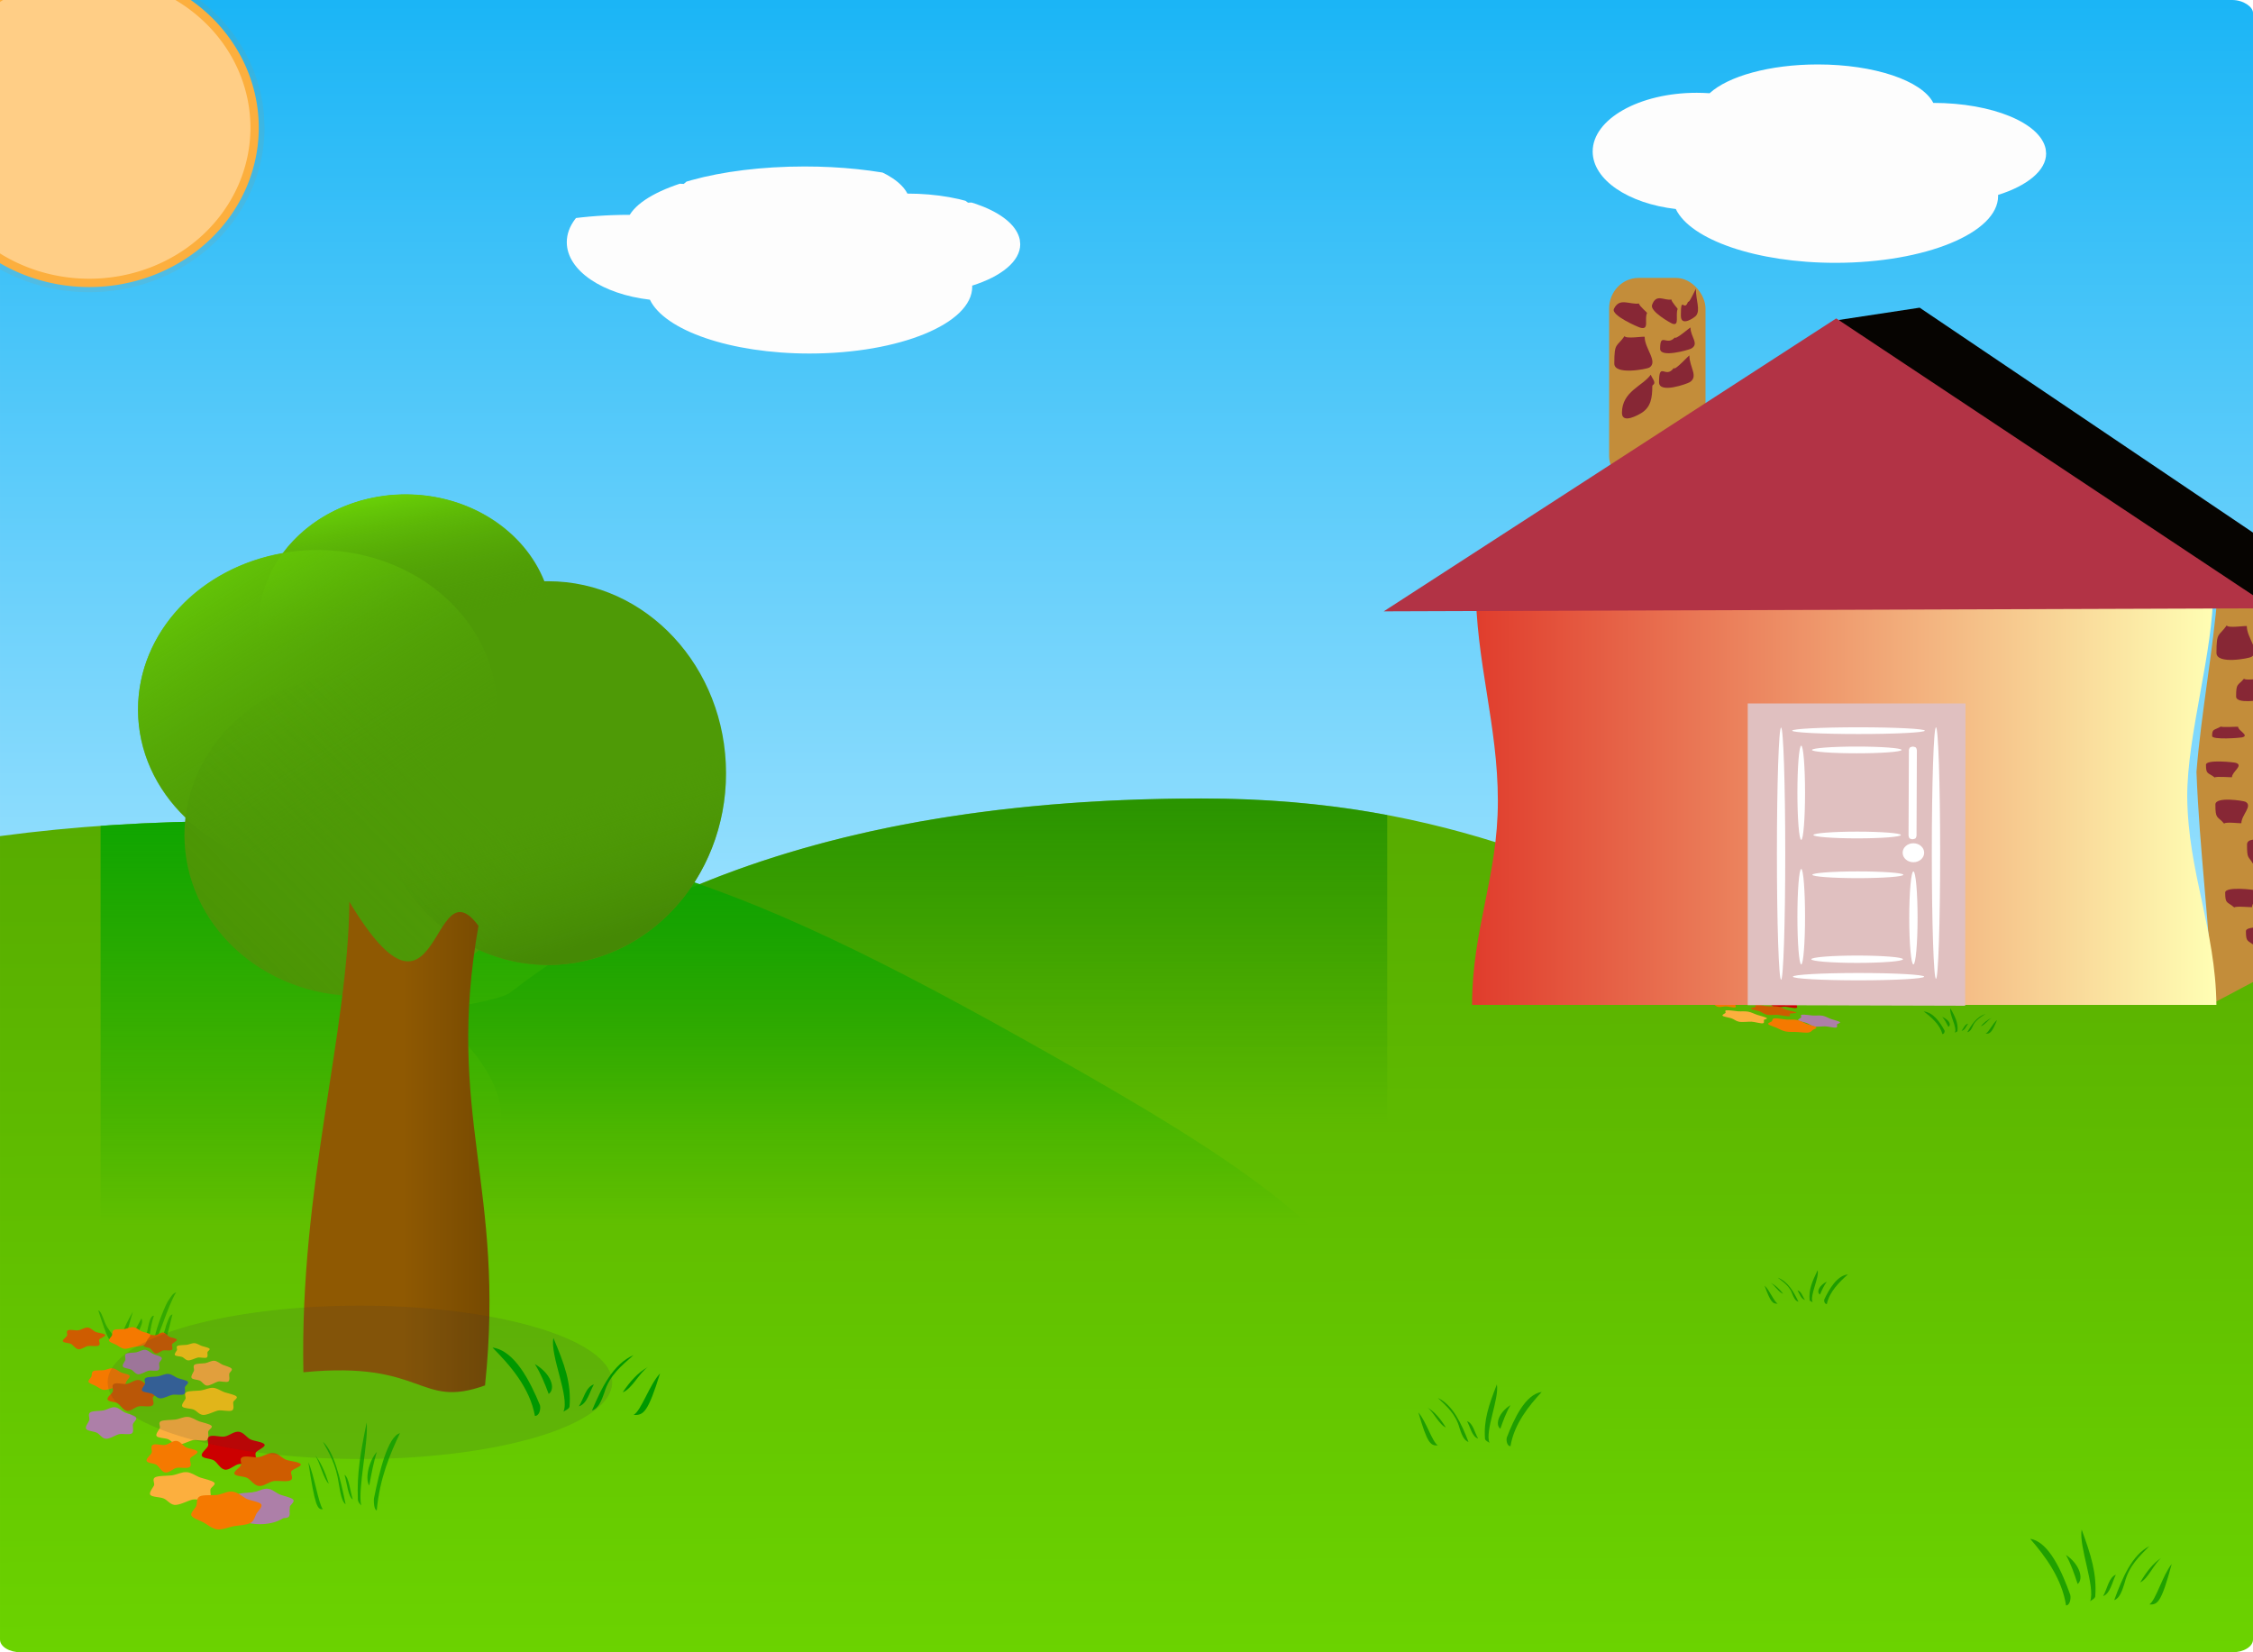<?xml version="1.0"?><svg width="2271.438" height="1665.712" xmlns="http://www.w3.org/2000/svg" xmlns:xlink="http://www.w3.org/1999/xlink">
 <title>backyard</title>
 <defs>
  <clipPath clipPathUnits="userSpaceOnUse" id="clipPath4234">
   <path d="m-851.806,-206.928c-11.656,0 -21.062,5.752 -21.062,12.875l0,830.031c73.682,-9.907 153.852,-15.062 237.156,-15.062c343.817,0 484.306,44.118 822.844,235.719c342.857,194.046 775.268,461.424 -891.406,464.281c-60.105,0.103 -116.484,-9.398 -168.594,-25.937l0,150.969c0,7.123 9.407,12.844 21.062,12.844l2229.344,0c11.656,0 21.031,-5.721 21.031,-12.844l0,-640l0,-67.406l0,-932.594c0,-7.123 -9.376,-12.875 -21.031,-12.875l-2229.344,0z" id="path4236" stroke-dashoffset="0" stroke-miterlimit="4" stroke-linejoin="round" stroke-linecap="round" stroke-width="3" fill="#9cf000"/>
  </clipPath>
  <clipPath clipPathUnits="userSpaceOnUse" id="clipPath4253">
   <path d="m122.48,-229.785c-11.656,0 -21.062,5.752 -21.062,12.875l0,830.031l0,169.969l0,640c0,7.123 9.407,12.844 21.062,12.844l2229.344,0c11.655,0 21.031,-5.721 21.031,-12.844l0,-640l0,-67.406l0,-932.594c0,-7.123 -9.376,-12.875 -21.031,-12.875l-2229.344,0z" id="path4255" stroke-dashoffset="0" stroke-miterlimit="4" stroke-linejoin="round" stroke-linecap="round" stroke-width="3" fill="url(#linearGradient4257)"/>
  </clipPath>
  <filter x="-0.191" width="1.382" y="-0.63" height="2.26" id="filter4635">
   <feGaussianBlur stdDeviation="40.508" id="feGaussianBlur4637"/>
  </filter>
  <filter x="-0.248" width="1.496" y="-0.264" height="1.529" id="filter4962">
   <feGaussianBlur stdDeviation="57.905" id="feGaussianBlur4964"/>
  </filter>
  <filter x="-0.13" width="1.261" y="-0.298" height="1.596" id="filter5183">
   <feGaussianBlur stdDeviation="24.826" id="feGaussianBlur5185"/>
  </filter>
  <clipPath clipPathUnits="userSpaceOnUse" id="clipPath5381">
   <path d="m798.214,156.4c-48.513,0 -90.277,11.93 -108.885,29.029c-4.269,-0.295 -8.609,-0.458 -13.02,-0.458c-57.892,0 -104.885,26.516 -104.885,59.185c0,28.592 35.996,52.465 83.786,57.98c14.848,30.919 81.281,54.263 160.925,54.263c90.548,0 164.043,-30.168 164.043,-67.344l-0.118,-1.083c29.334,-9.232 48.521,-24.502 48.521,-41.775l-0.422,-4.386c-5.101,-26.509 -53.967,-46.621 -113.326,-46.641c-11.48,-22.433 -59.406,-38.772 -116.62,-38.772z" id="path5383" stroke-dashoffset="0" stroke-miterlimit="4" stroke-linejoin="round" stroke-linecap="round" stroke-width="5" fill="#fdfdfd" opacity="0.893"/>
  </clipPath>
  <filter x="-0.096" width="1.191" y="-0.219" height="1.438" id="filter5445">
   <feGaussianBlur stdDeviation="18.234" id="feGaussianBlur5447"/>
  </filter>
  <clipPath clipPathUnits="userSpaceOnUse" id="clipPath5495">
   <path id="path5497" d="m1832.499,64.971c-48.512,0 -90.277,11.93 -108.885,29.029c-4.269,-0.295 -8.609,-0.458 -13.02,-0.458c-57.892,0 -104.884,26.516 -104.884,59.185c0,28.592 35.995,52.465 83.786,57.98c14.848,30.919 81.281,54.263 160.925,54.263c90.548,0 164.043,-30.168 164.043,-67.344l-0.118,-1.083c29.334,-9.232 48.521,-24.502 48.521,-41.775l-0.422,-4.386c-5.101,-26.509 -53.967,-46.621 -113.326,-46.641c-11.48,-22.433 -59.405,-38.772 -116.62,-38.772z" stroke-dashoffset="0" stroke-miterlimit="4" stroke-linejoin="round" stroke-linecap="round" stroke-width="5" fill="#fdfdfd" opacity="0.893"/>
  </clipPath>
  <filter x="-0.096" width="1.192" y="-0.219" height="1.438" id="filter5575">
   <feGaussianBlur stdDeviation="18.254" id="feGaussianBlur5577"/>
  </filter>
  <clipPath clipPathUnits="userSpaceOnUse" id="clipPath5671">
   <rect id="rect5673" width="3815.529" height="1722.987" x="-791.157" y="-243.841" rx="35.341" ry="21.597" stroke-dashoffset="0" stroke-miterlimit="4" stroke-linejoin="round" stroke-linecap="round" stroke-width="3" fill="url(#linearGradient5675)" transform="translate(731.438, 201.181)"/>
  </clipPath>
  <clipPath clipPathUnits="userSpaceOnUse" id="clipPath5677">
   <rect ry="20.375" rx="33.341" y="-231.604" x="-782.602" height="1625.471" width="3599.58" id="rect5679" stroke-dashoffset="0" stroke-miterlimit="4" stroke-linejoin="round" stroke-linecap="round" stroke-width="3" fill="url(#linearGradient5681)" transform="translate(731.438, 201.181)"/>
  </clipPath>
  <symbol id="svg_1420" xmlns:xlink="http://www.w3.org/1999/xlink">
   <path d="m588.613,739.106l6.967,-3.968c0.09,6.969 -2.434,16.121 -2.343,23.09c0.09,6.969 2.794,11.756 2.885,18.725l-8.049,4.117c-0.314,-8.008 -1.397,-15.632 -1.711,-23.64c0.495,-5.98 1.758,-12.344 2.253,-18.324z" id="svg_1362" stroke-width="0.25pt" fill-rule="evenodd" fill="#c38d3a"/>
   <path d="m509.719,781.224c0,-7.751 2.729,-13.058 2.729,-20.81c0,-7.751 -2.345,-14.298 -2.345,-22.05l78.033,0.425c0.018,6.393 -2.771,14.824 -2.754,21.217c0.094,7.751 2.995,13.466 3.089,21.217l-78.753,0z" id="svg_1360" stroke-width="0.25pt" fill-rule="nonzero" fill="url(#svg_1361)"/>
   <rect height="21.332" id="svg_1359" rx="3.124" ry="3.124" width="10.198" x="524.219" y="707.026" stroke-miterlimit="4" stroke-linejoin="bevel" stroke-width="0.65" fill-rule="nonzero" fill="#c38d3a"/>
   <path d="m528.626,716.902c-0.851,1.165 -3.05,1.696 -3.05,3.893c0,1.213 1.85,0.144 2.087,0c0.965,-0.585 1.124,-1.53 1.124,-2.725c0,-0.092 0.107,-0.13 0.161,-0.195c0.204,-0.247 -0.214,-0.649 -0.321,-0.973z" id="svg_1358" marker-end="none" marker-mid="none" marker-start="none" stroke-dashoffset="0" stroke-miterlimit="4" stroke-width="0.25pt" fill-rule="evenodd" fill="#872735"/>
   <path d="m525.856,712.964c-0.851,1.165 -1.088,0.61 -1.088,2.807c0,1.213 3.466,0.551 3.703,0.407c0.965,-0.585 -0.492,-1.938 -0.492,-3.133c0,-0.092 -2.016,0.243 -2.123,-0.081z" id="svg_1357" marker-end="none" marker-mid="none" marker-start="none" stroke-dashoffset="0" stroke-miterlimit="4" stroke-width="0.25pt" fill-rule="evenodd" fill="#872735"/>
   <path d="m531.05,716.223c-0.851,1.165 -1.55,-0.748 -1.55,1.449c0,1.213 3.004,0.144 3.241,0c0.965,-0.585 -0.03,-1.53 -0.03,-2.725c0,-0.092 -1.554,1.601 -1.661,1.277z" id="svg_1356" marker-end="none" marker-mid="none" marker-start="none" stroke-dashoffset="0" stroke-miterlimit="4" stroke-width="0.25pt" fill-rule="evenodd" fill="#872735"/>
   <path d="m532.577,709.433c-0.422,1.165 -0.768,-0.748 -0.768,1.449c0,1.213 1.489,0.144 1.607,0c0.479,-0.585 -0.015,-1.53 -0.015,-2.725c0,-0.092 -0.77,1.601 -0.823,1.277z" id="svg_1355" marker-end="none" marker-mid="none" marker-start="none" stroke-dashoffset="0" stroke-miterlimit="4" stroke-width="0.25pt" fill-rule="evenodd" fill="#872735"/>
   <path d="m531.165,713.108c-0.851,0.925 -1.55,-0.595 -1.55,1.151c0,0.964 3.004,0.114 3.241,0c0.965,-0.465 -0.03,-1.215 -0.03,-2.165c0,-0.073 -1.554,1.272 -1.661,1.014z" id="svg_1354" marker-end="none" marker-mid="none" marker-start="none" stroke-dashoffset="0" stroke-miterlimit="4" stroke-width="0.25pt" fill-rule="evenodd" fill="#872735"/>
   <path d="m527.379,709.639c-1.049,0.13 -2.061,-0.646 -2.653,0.549c-0.327,0.66 2.557,1.858 2.8,1.92c0.992,0.253 0.386,-0.851 0.708,-1.501c0.025,-0.05 -0.851,-0.728 -0.856,-0.968z" id="svg_1353" marker-end="none" marker-mid="none" marker-start="none" stroke-dashoffset="0" stroke-miterlimit="4" stroke-width="0.25pt" fill-rule="evenodd" fill="#872735"/>
   <path d="m530.807,709.231c-0.809,0.13 -1.59,-0.646 -2.046,0.549c-0.252,0.66 1.972,1.858 2.16,1.92c0.765,0.253 0.298,-0.851 0.546,-1.501c0.019,-0.05 -0.656,-0.728 -0.66,-0.968z" id="svg_1352" marker-end="none" marker-mid="none" marker-start="none" stroke-dashoffset="0" stroke-miterlimit="4" stroke-width="0.25pt" fill-rule="evenodd" fill="#872735"/>
   <path d="m589.565,742.489c-0.851,1.165 -1.088,0.61 -1.088,2.807c0,1.213 3.466,0.551 3.703,0.407c0.965,-0.585 -0.492,-1.937 -0.492,-3.133c0,-0.092 -2.016,0.243 -2.123,-0.081z" id="svg_1351" marker-end="none" marker-mid="none" marker-start="none" stroke-dashoffset="0" stroke-miterlimit="4" stroke-width="0.25pt" fill-rule="evenodd" fill="#872735"/>
   <path d="m591.394,747.921c-0.656,0.761 -0.839,0.398 -0.839,1.833c0,0.792 2.672,0.36 2.855,0.266c0.744,-0.382 -0.379,-1.265 -0.379,-2.046c0,-0.06 -1.554,0.159 -1.637,-0.053z" id="svg_1350" marker-end="none" marker-mid="none" marker-start="none" stroke-dashoffset="0" stroke-miterlimit="4" stroke-width="0.25pt" fill-rule="evenodd" fill="#872735"/>
   <path d="m588.948,752.81c-0.729,0.402 -0.932,0.21 -0.932,0.968c0,0.418 2.97,0.19 3.173,0.14c0.827,-0.202 -0.422,-0.668 -0.422,-1.08c0,-0.032 -1.727,0.084 -1.819,-0.028z" id="svg_1349" marker-end="none" marker-mid="none" marker-start="none" stroke-dashoffset="0" stroke-miterlimit="4" stroke-width="0.25pt" fill-rule="evenodd" fill="#872735"/>
   <path d="m588.299,758.014c-0.729,-0.541 -0.932,-0.283 -0.932,-1.304c0,-0.564 2.97,-0.256 3.173,-0.189c0.827,0.272 -0.422,0.9 -0.422,1.456c0,0.043 -1.727,-0.113 -1.819,0.038z" id="svg_1348" marker-end="none" marker-mid="none" marker-start="none" stroke-dashoffset="0" stroke-miterlimit="4" stroke-width="0.25pt" fill-rule="evenodd" fill="#872735"/>
   <path d="m589.294,762.724c-0.729,-0.811 -0.932,-0.424 -0.932,-1.953c0,-0.844 2.97,-0.384 3.173,-0.284c0.827,0.407 -0.422,1.348 -0.422,2.18c0,0.064 -1.727,-0.169 -1.819,0.056z" id="svg_1347" marker-end="none" marker-mid="none" marker-start="none" stroke-dashoffset="0" stroke-miterlimit="4" stroke-width="0.25pt" fill-rule="evenodd" fill="#872735"/>
   <path d="m592.33,766.799c-0.486,-0.811 -0.621,-0.424 -0.621,-1.953c0,-0.844 1.978,-0.384 2.113,-0.284c0.551,0.407 -0.281,1.348 -0.281,2.18c0,0.064 -1.15,-0.169 -1.211,0.056z" id="svg_1346" marker-end="none" marker-mid="none" marker-start="none" stroke-dashoffset="0" stroke-miterlimit="4" stroke-width="0.25pt" fill-rule="evenodd" fill="#872735"/>
   <path d="m590.364,771.28c-0.754,-0.631 -0.964,-0.33 -0.964,-1.521c0,-0.657 3.069,-0.299 3.279,-0.221c0.855,0.317 -0.436,1.05 -0.436,1.697c0,0.05 -1.785,-0.132 -1.88,0.044z" id="svg_1345" marker-end="none" marker-mid="none" marker-start="none" stroke-dashoffset="0" stroke-miterlimit="4" stroke-width="0.25pt" fill-rule="evenodd" fill="#872735"/>
   <path d="m592.557,775.219c-0.754,-0.631 -0.964,-0.33 -0.964,-1.521c0,-0.657 3.069,-0.299 3.279,-0.221c0.855,0.317 -0.436,1.05 -0.436,1.697c0,0.05 -1.785,-0.132 -1.88,0.044z" id="svg_1344" marker-end="none" marker-mid="none" marker-start="none" stroke-dashoffset="0" stroke-miterlimit="4" stroke-width="0.25pt" fill-rule="evenodd" fill="#872735"/>
   <path d="m552.93,728.366a6.463,6.655 0 1 1 -12.926,0a6.463,6.655 0 1 1 12.926,0z" id="svg_1342" stroke-miterlimit="4" stroke-linejoin="bevel" stroke-width="0.65" fill-rule="nonzero" fill="url(#svg_1343)"/>
   <path d="m556.806,715.109c0.365,-0.387 -1.703,-1.964 -1.884,-2.07c-0.737,-0.43 -0.443,0.508 -0.803,0.889c-0.028,0.029 2.026,1.882 2.687,1.181z" id="svg_1341" marker-end="none" marker-mid="none" marker-start="none" stroke-dashoffset="0" stroke-miterlimit="4" stroke-width="0.315pt" stroke="#000000" fill-rule="evenodd" fill="none"/>
   <path d="m559.908,714.725c0.365,-0.387 -1.703,-1.964 -1.884,-2.07c-0.737,-0.43 -0.443,0.508 -0.803,0.889c-0.028,0.029 2.026,1.882 2.687,1.181z" id="svg_1340" marker-end="none" marker-mid="none" marker-start="none" stroke-dashoffset="0" stroke-miterlimit="4" stroke-width="0.315pt" stroke="#000000" fill-rule="evenodd" fill="none"/>
   <path d="m562.519,718.374c0.365,-0.387 -1.703,-1.964 -1.884,-2.07c-0.737,-0.43 -0.443,0.508 -0.803,0.889c-0.028,0.029 2.026,1.882 2.687,1.181z" id="svg_1339" marker-end="none" marker-mid="none" marker-start="none" stroke-dashoffset="0" stroke-miterlimit="4" stroke-width="0.315pt" stroke="#000000" fill-rule="evenodd" fill="none"/>
   <path d="m592.225,737.004c0.365,-0.387 -1.703,-1.964 -1.884,-2.07c-0.737,-0.43 -0.443,0.508 -0.803,0.889c-0.028,0.029 2.026,1.882 2.687,1.181z" id="svg_1338" marker-end="none" marker-mid="none" marker-start="none" stroke-dashoffset="0" stroke-miterlimit="4" stroke-width="0.315pt" stroke="#000000" fill-rule="evenodd" fill="none"/>
   <path d="m594.837,736.812c0.365,-0.387 -1.703,-1.964 -1.884,-2.07c-0.738,-0.43 -0.443,0.508 -0.803,0.889c-0.028,0.029 2.026,1.882 2.687,1.181z" id="svg_1337" marker-end="none" marker-mid="none" marker-start="none" stroke-dashoffset="0" stroke-miterlimit="4" stroke-width="0.315pt" stroke="#000000" fill-rule="evenodd" fill="none"/>
   <path d="m548.529,711.316l8.545,-1.252l43.296,28.176l-6.551,2.191l-38.169,-10.644l-7.121,-18.471z" id="svg_1336" stroke-width="0.25pt" fill-rule="evenodd" fill="#060401"/>
   <path d="m500.371,741.057l23.938,-14.949l23.938,-14.949l46.175,29.584l-94.05,0.313z" id="svg_1335" stroke-width="0.25pt" fill-rule="evenodd" fill="#b23345"/>
  </symbol>
  <symbol viewBox="0 0 629 999" id="svg_1425">
   <path id="svg_1" d="m627,993l1,-988l-627,0l0,986l626,2z" fill="#e0c0c0"/>
   <ellipse id="svg_2" cx="320" cy="898" rx="189" ry="12" fill="#fff"/>
   <ellipse id="svg_3" cx="543" cy="494" rx="12" ry="411" fill="#fff"/>
   <ellipse id="svg_4" cx="320" cy="94" rx="191" ry="11" fill="#fff"/>
   <ellipse id="svg_5" cx="97" cy="496" rx="12" ry="412" fill="#fff"/>
   <ellipse id="svg_6" cx="155" cy="702" rx="11" ry="156" fill="#fff"/>
   <ellipse id="svg_7" cx="316" cy="841" rx="132" ry="12" fill="#fff"/>
   <ellipse id="svg_8" cx="478" cy="706" rx="12" ry="152" fill="#fff"/>
   <ellipse id="svg_9" cx="318" cy="565" rx="131" ry="11" fill="#fff"/>
   <ellipse id="svg_10" cx="155" cy="297" rx="11" ry="154" fill="#fff"/>
   <ellipse id="svg_11" cx="316" cy="435" rx="126" ry="11" fill="#fff"/>
   <path id="svg_12" d="m487,437l1,-279l-1,-5l-2,-4l-4,-2l-5,-1l-4,1l-4,2l-2,4l-1,4l-1,280l1,5l2,4l4,2l4,1l5,-1l4,-2l2,-4l1,-5z" fill="#fff"/>
   <ellipse id="svg_13" cx="315" cy="157" rx="129" ry="11" fill="#fff"/>
   <circle id="svg_14" cx="478" cy="493" r="8" fill="#fff"/>
   <circle id="svg_15" cx="478" cy="493" r="31" fill="#fff"/>
  </symbol>
  <linearGradient id="linearGradient4641">
   <stop offset="0" id="stop4643" stop-color="#fcaf3e"/>
   <stop offset="1" id="stop4645" stop-color="#ffce86"/>
  </linearGradient>
  <linearGradient id="linearGradient4368">
   <stop id="stop4370" offset="0" stop-color="#69d007"/>
   <stop id="stop4372" offset="1" stop-opacity="0" stop-color="#4e9a06"/>
  </linearGradient>
  <linearGradient id="linearGradient4336">
   <stop offset="0" id="stop4338" stop-color="#458905"/>
   <stop offset="1" id="stop4340" stop-opacity="0" stop-color="#4e9a06"/>
  </linearGradient>
  <linearGradient id="linearGradient4328">
   <stop offset="0" id="stop4330" stop-color="#8f5902"/>
   <stop offset="1" id="stop4332" stop-color="#724701"/>
  </linearGradient>
  <linearGradient id="linearGradient4238">
   <stop offset="0" id="stop4240" stop-color="#55a800"/>
   <stop offset="1" id="stop4242" stop-color="#74e400"/>
  </linearGradient>
  <linearGradient id="linearGradient4191">
   <stop offset="0" id="stop4193" stop-color="#007900"/>
   <stop offset="1" id="stop4195" stop-opacity="0" stop-color="#008400"/>
  </linearGradient>
  <linearGradient id="linearGradient4180">
   <stop offset="0" id="stop4182" stop-color="#00a400"/>
   <stop offset="1" id="stop4184" stop-opacity="0" stop-color="#00a400"/>
  </linearGradient>
  <linearGradient id="linearGradient4103">
   <stop offset="0" id="stop4105" stop-color="#00acf4"/>
   <stop offset="1" id="stop4107" stop-color="#a6e5ff"/>
  </linearGradient>
  <linearGradient xlink:href="#linearGradient4103" id="linearGradient4109" x1="0.474" y1="-0.189" x2="0.474" y2="1"/>
  <linearGradient xlink:href="#linearGradient4191" id="linearGradient4200" x1="0.492" y1="-0.488" x2="0.491" y2="0.524"/>
  <linearGradient xlink:href="#linearGradient4103" id="linearGradient4257" gradientUnits="userSpaceOnUse" gradientTransform="matrix(1, 0, 0, 1, 832.855, -182.14)" x1="345.714" y1="-241.927" x2="345.714" y2="978.176"/>
  <linearGradient xlink:href="#linearGradient4180" id="linearGradient4261" x1="0.357" y1="-0.121" x2="0.357" y2="0.582"/>
  <linearGradient xlink:href="#linearGradient4238" id="linearGradient4263" x1="0.5" y1="-0.07" x2="0.511" y2="1.426"/>
  <linearGradient xlink:href="#linearGradient4336" id="linearGradient4382" x1="0.762" y1="0.905" x2="0.656" y2="0.534"/>
  <linearGradient xlink:href="#linearGradient4368" id="linearGradient4384" x1="0.439" y1="0" x2="0.552" y2="0.5"/>
  <linearGradient xlink:href="#linearGradient4368" id="linearGradient4386" x1="0.11" y1="0" x2="0.683" y2="0.816"/>
  <linearGradient xlink:href="#linearGradient4336" id="linearGradient4388" x1="0.038" y1="0.752" x2="0.659" y2="0.18"/>
  <linearGradient xlink:href="#linearGradient4328" id="linearGradient4390" x1="0.5" y1="0.5" x2="1" y2="0.5"/>
  <radialGradient xlink:href="#linearGradient4641" id="radialGradient4647" cx="-640" cy="-27.638" fx="-640" fy="-27.638" r="284.199" gradientTransform="matrix(0.492, 0.251, -0.197, 0.387, 102.885, 191.689)" gradientUnits="userSpaceOnUse"/>
  <linearGradient xlink:href="#linearGradient4103" id="linearGradient5675" gradientUnits="userSpaceOnUse" gradientTransform="matrix(1.68, 0, 0, 1.68, 437.492, -163.819)" x1="345.714" y1="-241.927" x2="345.714" y2="978.176"/>
  <linearGradient xlink:href="#linearGradient4103" id="linearGradient5681" gradientUnits="userSpaceOnUse" gradientTransform="matrix(1.585, 0, 0, 1.585, 376.509, -156.112)" x1="345.714" y1="-241.927" x2="345.714" y2="978.176"/>
  <pattern height="261" id="svg_1127" patternTransform="translate(-80, 673.362)" patternUnits="userSpaceOnUse" width="846"/>
  <linearGradient id="svg_1370">
   <stop id="svg_1419" offset="0" stop-color="#ff424d"/>
   <stop id="svg_1418" offset="1" stop-opacity="0" stop-color="#ff424d"/>
  </linearGradient>
  <linearGradient id="svg_1364">
   <stop id="svg_1412" offset="0" stop-color="#e03c2c"/>
   <stop id="svg_1411" offset="1" stop-color="#ffffb4"/>
  </linearGradient>
  <linearGradient gradientTransform="matrix(0.725, 0, 0, 0.747, 271.396, 193.309)" gradientUnits="userSpaceOnUse" id="svg_1343" x1="370.475" x2="388.304" xlink:href="#svg_1370" y1="716.749" y2="716.749"/>
  <linearGradient gradientTransform="matrix(1.465, 0, 0, 0.865, 15.955, 30.981)" gradientUnits="userSpaceOnUse" id="svg_1361" x1="337.077" x2="390.839" xlink:href="#svg_1364" y1="840.366" y2="840.366"/>
 </defs>
 <g>
  <title>Layer 1</title>
  <g id="layer2" display="inline">
   <rect id="rect2160" width="2271.428" height="1025.714" x="0.009" y="0" rx="21.039" ry="12.857" stroke-dashoffset="0" stroke-miterlimit="4" stroke-linejoin="round" stroke-linecap="round" stroke-width="3" fill="url(#linearGradient4109)"/>
   <path d="m1211.438,804.962c-215.172,0 -379.222,34.241 -506.188,86.406c-139.693,-48.926 -270.224,-63.531 -468.094,-63.531c-83.303,0 -163.476,5.155 -237.156,15.062l0,809.969c0,7.123 9.407,12.844 21.062,12.844l2229.344,0c11.656,0 21.031,-5.721 21.031,-12.844l0,-707.406c-167.743,0.928 -334.179,3.174 -499.125,6.719c-168.048,-63.884 -304.033,-147.219 -560.875,-147.219z" id="path4202" stroke-dashoffset="0" stroke-miterlimit="4" stroke-linejoin="round" stroke-linecap="round" stroke-width="3" fill="url(#linearGradient4263)"/>
   <path d="m1960.009,1006.4c273.656,51.379 3923.446,427.816 -745.714,375.714c-4661.08,-52.102 -787.936,-313.384 -700,-381.429c140,-108.331 353.326,-195.714 697.143,-195.714c343.817,0 471.074,149.329 748.572,201.429z" id="path4113" clip-path="url(#clipPath4234)" stroke-dashoffset="0" stroke-miterlimit="4" stroke-linejoin="round" stroke-linecap="round" stroke-width="3" fill="url(#linearGradient4200)"/>
   <path d="m1060.009,1063.543c342.857,194.046 775.246,461.429 -891.429,464.286c-343.817,0.59 -565.515,-312.666 -565.714,-464.286c-0.19,-148.015 290.469,-235.714 634.286,-235.714c343.817,0 484.319,44.113 822.857,235.714z" id="path4111" clip-path="url(#clipPath4253)" stroke-dashoffset="0" stroke-miterlimit="4" stroke-linejoin="round" stroke-linecap="round" stroke-width="3" fill="url(#linearGradient4261)"/>
  </g>
  <g id="layer1" display="inline">
   <path d="m813.936,1047.829c67.917,0 126.387,11.93 152.437,29.029c5.976,-0.295 12.053,-0.458 18.228,-0.458c81.048,0 146.837,26.516 146.837,59.185c0,28.592 -50.394,52.465 -117.3,57.98c-20.787,30.919 -113.792,54.263 -225.293,54.263c-126.767,0 -229.658,-30.168 -229.658,-67.344l0.165,-1.083c-41.067,-9.232 -67.928,-24.502 -67.928,-41.775l0.59,-4.386c7.141,-26.509 75.554,-46.621 158.655,-46.641c16.072,-22.433 83.167,-38.772 163.267,-38.772z" id="path5189" filter="url(#filter5183)" stroke-dashoffset="0" stroke-miterlimit="4" stroke-linejoin="round" stroke-linecap="round" stroke-width="5" fill="#000000" opacity="0.031"/>
   <path d="m266.682,128.708a176.687,165.87 0 1 1 -0.653,-14.251" id="path4649" clip-path="url(#clipPath5677)" filter="url(#filter4962)" stroke-dashoffset="0" stroke-miterlimit="4" stroke-linejoin="round" stroke-linecap="round" stroke-width="8.399" fill="#f57900" opacity="0.289"/>
   <g id="g4374" transform="matrix(0.546, 0, 0, 0.546, 940.019, 86.967)">
    <path id="path4314" d="m-972.472,753.893c-94.875,0 -178.408,43.143 -226.938,108.406c-152.312,26.532 -267.344,145.771 -267.344,288.75c0,76.828 33.231,146.792 87.594,199.219c-1.23,10.58 -1.875,21.337 -1.875,32.219c0,164.023 143.36,297.125 320,297.125c87.113,0 166.123,-32.383 223.844,-84.875c39.23,17.855 82.359,27.75 127.594,27.75c181.371,0 328.562,-158.747 328.562,-354.312c0,-195.566 -147.191,-354.281 -328.562,-354.281c-2.302,0 -4.615,0.043 -6.906,0.094c-37.267,-93.219 -137.833,-160.094 -255.969,-160.094z" stroke-dashoffset="0" stroke-miterlimit="4" stroke-linejoin="round" stroke-linecap="round" stroke-width="3" fill="#4e9a06"/>
    <path d="m-381.036,1268.188a328.571,354.286 0 1 1 -657.143,0a328.571,354.286 0 1 1 657.143,0z" id="path4305" stroke-dashoffset="0" stroke-miterlimit="4" stroke-linejoin="round" stroke-linecap="round" stroke-width="3" fill="url(#linearGradient4382)"/>
    <path d="m-701.036,993.902a271.429,240 0 1 1 -542.857,0a271.429,240 0 1 1 542.857,0z" id="path4301" stroke-dashoffset="0" stroke-miterlimit="4" stroke-linejoin="round" stroke-linecap="round" stroke-width="3" fill="url(#linearGradient4384)"/>
    <path d="m-803.893,1151.045a331.429,294.286 0 1 1 -662.857,0a331.429,294.286 0 1 1 662.857,0z" id="path4303" stroke-dashoffset="0" stroke-miterlimit="4" stroke-linejoin="round" stroke-linecap="round" stroke-width="3" fill="url(#linearGradient4386)"/>
    <path d="m-741.038,1382.474a320,297.143 0 1 1 -640,0a320,297.143 0 1 1 640,0z" id="path4307" stroke-dashoffset="0" stroke-miterlimit="4" stroke-linejoin="round" stroke-linecap="round" stroke-width="3" fill="url(#linearGradient4388)" opacity="0.311"/>
    <path id="rect4323" d="m-1076.569,1505.702c167.685,278.802 150.513,-74.751 238.396,44.447c-61.619,349.513 50.508,480.833 12.122,848.528c-123.239,44.447 -110.107,-46.467 -335.371,-24.244c-7.071,-341.432 82.833,-626.294 84.853,-868.731z" stroke-dashoffset="0" stroke-miterlimit="4" stroke-linejoin="round" stroke-linecap="round" stroke-width="3" fill="url(#linearGradient4390)"/>
   </g>
   <path id="path7786" d="m177.635,1302.807c-4.183,1.427 -5.23,4.703 -8.742,9.602c-4.571,8.408 -13.829,33.589 -12.788,37.707c1.381,7.417 13.012,-34.612 21.53,-47.309zm-78.536,18.335c9.929,30.302 10.863,32.572 18.607,32.132c-1.644,-5.591 -6.365,-10.145 -9.678,-15.458c-3.531,-5.664 -5.451,-16.255 -8.928,-16.674zm34.899,1.105c-11.3,19.798 -12.507,26.929 -10.604,29.159c3.48,2.152 2.721,-3.465 10.604,-29.159zm21.141,4.246c-2.782,-0.76 -4.809,6.098 -5.914,11.707c-2.823,14.321 -2.855,12.254 -0.952,13.468c2.624,1.673 2.607,-12.939 6.866,-25.175zm18.712,-1.315c-2.912,0.14 -4.426,5.941 -6.468,11.296c-2.051,10.211 -8.019,16.554 -3.81,16.942c4.185,0.386 7.081,-16.118 10.278,-28.238zm-31.208,3.928c-9.183,16.418 -11.147,21.454 -7.458,22.132c2.378,0.437 2.566,-3.575 5.28,-10.32c1.749,-4.345 3.929,-8.152 2.178,-11.812z" stroke-dashoffset="0" stroke-miterlimit="4" stroke-linejoin="round" stroke-linecap="round" stroke-width="3" fill="#1e9e00" opacity="0.698"/>
   <g id="g7640">
    <path d="m292.143,1520.281a30,16.286 0 1 1 -60,0a30,16.286 0 1 1 60,0z" id="path4271" stroke-dashoffset="0" stroke-miterlimit="4" stroke-linejoin="round" stroke-linecap="round" stroke-width="3" fill="#ad7fa8"/>
    <path id="path5606" d="m173.095,1360.86c-1.719,1.158 -5.96,0.099 -8.367,0.481c-2.487,0.395 -5.171,3.606 -7.691,3.136c-2.439,-0.454 -3.999,-4.03 -5.78,-5.154c-1.84,-1.161 -5.577,-0.928 -6.379,-2.485c-0.776,-1.507 2.538,-3.949 3.203,-5.475c0.688,-1.576 -1.083,-4.229 0.771,-5.354c1.794,-1.088 5.755,0.424 8.131,0.003c2.455,-0.435 5.075,-3.048 7.614,-2.661c2.458,0.374 4.079,3.056 5.88,4.135c1.861,1.114 6.874,1.443 7.727,2.96c0.825,1.469 -4.22,3.189 -4.729,4.731c-0.525,1.593 1.395,4.487 -0.381,5.683z" stroke-dashoffset="0" stroke-miterlimit="4" stroke-linejoin="round" stroke-linecap="round" stroke-width="3" fill="#ce5c00"/>
    <path id="path5604" d="m124.28,1397.419c-2.156,1.179 -6.272,1.393 -9.333,1.807c-3.061,0.413 -7.542,2.395 -10.556,1.911c-3.013,-0.484 -5.759,-2.869 -7.954,-4.005c-2.195,-1.136 -6.178,-2.29 -7.106,-3.845c-0.929,-1.555 2.057,-3.95 2.786,-5.485c0.729,-1.535 -0.111,-4.535 2.137,-5.641c2.248,-1.107 7.788,-0.426 10.71,-0.921c2.922,-0.495 5.753,-2.212 8.791,-1.81c3.038,0.402 5.769,2.819 7.953,4.005c2.185,1.186 7.91,1.77 8.9,3.286c0.99,1.516 -2.092,4.013 -2.91,5.527c-0.818,1.513 -1.263,3.996 -3.419,5.174z" stroke-dashoffset="0" stroke-miterlimit="4" stroke-linejoin="round" stroke-linecap="round" stroke-width="3" fill="#f57900"/>
    <path d="m208.326,1368.584c-1.712,0.918 -6.621,-0.452 -8.985,0.037c-2.364,0.489 -7.218,3.116 -9.809,2.812c-2.59,-0.304 -3.897,-2.716 -6.074,-3.476c-2.177,-0.76 -6.039,-0.656 -7.051,-1.792c-1.013,-1.135 1.336,-3.791 1.945,-4.973c0.609,-1.182 -1.159,-3.343 0.533,-4.322c1.692,-0.979 6.829,-0.781 9.348,-1.106c2.519,-0.325 5.351,-1.884 7.988,-1.682c2.637,0.202 5.213,2.158 7.403,2.873c2.19,0.714 6.379,1.507 7.543,2.632c1.164,1.125 -1.746,2.417 -2.035,3.642c-0.289,1.225 0.906,4.438 -0.806,5.355z" id="path5600" stroke-dashoffset="0" stroke-miterlimit="4" stroke-linejoin="round" stroke-linecap="round" stroke-width="3" fill="#fcc916"/>
    <path d="m159.669,1381.262c-1.922,1.341 -7.362,-0.04 -10.083,0.635c-2.722,0.676 -7.454,3.921 -10.393,3.538c-2.939,-0.383 -4.627,-3.644 -7.031,-4.752c-2.404,-1.108 -7.088,-1.251 -8.197,-2.898c-1.109,-1.646 1.762,-4.971 2.376,-6.694c0.614,-1.723 -1.269,-4.788 0.64,-6.184c1.908,-1.396 7.505,-1.064 10.338,-1.592c2.833,-0.528 6.149,-2.818 9.119,-2.528c2.97,0.291 5.547,3.144 7.962,4.212c2.415,1.068 7.325,2.011 8.541,3.65c1.216,1.639 -2.05,3.741 -2.44,5.503c-0.389,1.762 1.092,5.768 -0.831,7.11z" id="path5598" stroke-dashoffset="0" stroke-miterlimit="4" stroke-linejoin="round" stroke-linecap="round" stroke-width="3" fill="#ad7fa8"/>
    <path d="m153.564,1416.986c-2.744,1.703 -9.515,0.145 -13.357,0.708c-3.97,0.581 -8.255,5.306 -12.277,4.615c-3.894,-0.669 -6.384,-5.93 -9.227,-7.584c-2.938,-1.708 -8.903,-1.366 -10.183,-3.657c-1.238,-2.218 4.051,-5.811 5.114,-8.056c1.098,-2.319 -1.729,-6.223 1.23,-7.878c2.865,-1.601 9.187,0.624 12.981,0.005c3.919,-0.64 8.101,-4.485 12.155,-3.916c3.924,0.551 6.511,4.497 9.388,6.084c2.971,1.639 10.974,2.123 12.335,4.355c1.317,2.161 -6.737,4.692 -7.549,6.961c-0.838,2.344 2.226,6.603 -0.608,8.362z" id="path5594" stroke-dashoffset="0" stroke-miterlimit="4" stroke-linejoin="round" stroke-linecap="round" stroke-width="3" fill="#ce5c00"/>
    <path id="path5592" d="m185.448,1405.542c-2.27,1.341 -8.691,-0.04 -11.905,0.635c-3.214,0.676 -8.8,3.921 -12.271,3.538c-3.47,-0.383 -5.463,-3.644 -8.301,-4.752c-2.838,-1.108 -8.368,-1.252 -9.678,-2.898c-1.31,-1.646 2.081,-4.971 2.805,-6.694c0.725,-1.723 -1.498,-4.789 0.755,-6.184c2.253,-1.396 8.86,-1.064 12.205,-1.592c3.345,-0.528 7.26,-2.818 10.766,-2.528c3.506,0.291 6.549,3.144 9.4,4.212c2.851,1.068 8.648,2.011 10.084,3.65c1.435,1.639 -2.421,3.741 -2.88,5.503c-0.46,1.762 1.289,5.768 -0.981,7.11z" stroke-dashoffset="0" stroke-miterlimit="4" stroke-linejoin="round" stroke-linecap="round" stroke-width="3" fill="#3465a4"/>
    <path id="path5590" d="m208.64,1451.823c-2.717,1.483 -10.508,-0.731 -14.26,0.06c-3.751,0.791 -11.456,5.035 -15.567,4.543c-4.111,-0.491 -6.185,-4.39 -9.64,-5.618c-3.455,-1.228 -9.584,-1.061 -11.191,-2.895c-1.607,-1.834 2.121,-6.126 3.087,-8.036c0.966,-1.91 -1.839,-5.402 0.847,-6.984c2.685,-1.581 10.838,-1.261 14.836,-1.787c3.998,-0.526 8.493,-3.044 12.678,-2.718c4.185,0.326 8.273,3.488 11.75,4.642c3.476,1.154 10.123,2.435 11.971,4.253c1.847,1.818 -2.771,3.906 -3.23,5.886c-0.459,1.98 1.438,7.172 -1.28,8.654z" stroke-dashoffset="0" stroke-miterlimit="4" stroke-linejoin="round" stroke-linecap="round" stroke-width="3" fill="#fcaf3e"/>
    <path id="path5586" d="m257.014,1475.034c-3.257,2.093 -11.292,0.178 -15.852,0.87c-4.711,0.715 -9.797,6.52 -14.571,5.671c-4.621,-0.822 -7.576,-7.288 -10.951,-9.32c-3.487,-2.099 -10.567,-1.678 -12.085,-4.494c-1.47,-2.725 4.808,-7.141 6.069,-9.899c1.303,-2.85 -2.052,-7.648 1.46,-9.68c3.4,-1.968 10.903,0.767 15.405,0.006c4.651,-0.786 9.614,-5.512 14.425,-4.813c4.657,0.677 7.728,5.526 11.141,7.476c3.526,2.014 13.025,2.609 14.639,5.352c1.563,2.656 -7.996,5.766 -8.959,8.554c-0.995,2.881 2.642,8.114 -0.722,10.276z" stroke-dashoffset="0" stroke-miterlimit="4" stroke-linejoin="round" stroke-linecap="round" stroke-width="3" fill="#cc0000"/>
    <path d="m210.682,1511.703c-3.168,1.747 -12.251,-0.861 -16.624,0.071c-4.373,0.931 -13.356,5.93 -18.148,5.352c-4.793,-0.578 -7.21,-5.171 -11.238,-6.617c-4.028,-1.447 -11.173,-1.25 -13.047,-3.41c-1.873,-2.161 2.472,-7.216 3.598,-9.466c1.126,-2.25 -2.144,-6.364 0.987,-8.226c3.131,-1.863 12.635,-1.486 17.296,-2.105c4.661,-0.62 9.901,-3.586 14.78,-3.202c4.879,0.384 9.646,4.108 13.698,5.468c4.053,1.36 11.802,2.868 13.956,5.009c2.154,2.141 -3.231,4.6 -3.766,6.933c-0.535,2.333 1.676,8.448 -1.492,10.194z" id="path5582" stroke-dashoffset="0" stroke-miterlimit="4" stroke-linejoin="round" stroke-linecap="round" stroke-width="3" fill="#fcaf3e"/>
    <path d="m290.533,1529.561c-3,1.884 -11.487,-0.057 -15.734,0.892c-4.247,0.949 -11.631,5.508 -16.218,4.971c-4.587,-0.537 -7.22,-5.119 -10.971,-6.676c-3.751,-1.557 -11.06,-1.758 -12.791,-4.071c-1.731,-2.313 2.75,-6.983 3.708,-9.403c0.958,-2.42 -1.98,-6.727 0.998,-8.688c2.977,-1.961 11.711,-1.495 16.131,-2.236c4.42,-0.741 9.595,-3.959 14.229,-3.551c4.634,0.408 8.655,4.417 12.423,5.917c3.768,1.5 11.43,2.825 13.327,5.127c1.897,2.302 -3.199,5.256 -3.807,7.73c-0.607,2.475 1.704,8.103 -1.296,9.988z" id="path5576" stroke-dashoffset="0" stroke-miterlimit="4" stroke-linejoin="round" stroke-linecap="round" stroke-width="3" fill="#ad7fa8"/>
    <path id="path5574" d="m252.553,1535.279c-3.671,2.065 -10.682,2.441 -15.896,3.165c-5.213,0.724 -12.846,4.196 -17.978,3.348c-5.132,-0.848 -9.808,-5.026 -13.546,-7.016c-3.738,-1.99 -10.521,-4.012 -12.103,-6.737c-1.582,-2.725 3.504,-6.921 4.745,-9.611c1.241,-2.689 -0.189,-7.945 3.639,-9.884c3.828,-1.939 13.265,-0.747 18.241,-1.614c4.977,-0.867 9.798,-3.876 14.973,-3.172c5.175,0.704 9.825,4.939 13.546,7.016c3.721,2.077 13.472,3.1 15.158,5.756c1.687,2.656 -3.563,7.031 -4.956,9.683c-1.393,2.652 -2.151,7 -5.823,9.066z" stroke-dashoffset="0" stroke-miterlimit="4" stroke-linejoin="round" stroke-linecap="round" stroke-width="3" fill="#f57900"/>
    <path id="path5578" d="m233.926,1421.935c-2.683,1.445 -10.374,-0.712 -14.078,0.058c-3.703,0.771 -11.31,4.907 -15.368,4.428c-4.058,-0.479 -6.106,-4.278 -9.517,-5.475c-3.411,-1.197 -9.462,-1.034 -11.048,-2.822c-1.586,-1.788 2.094,-5.971 3.047,-7.832c0.953,-1.861 -1.815,-5.265 0.836,-6.806c2.651,-1.541 10.7,-1.229 14.647,-1.742c3.947,-0.512 8.384,-2.967 12.516,-2.649c4.132,0.318 8.168,3.399 11.6,4.524c3.432,1.125 9.994,2.373 11.818,4.145c1.824,1.772 -2.736,3.806 -3.189,5.736c-0.453,1.93 1.419,6.989 -1.263,8.434z" stroke-dashoffset="0" stroke-miterlimit="4" stroke-linejoin="round" stroke-linecap="round" stroke-width="3" fill="#fcc916"/>
    <path d="m99.51,1356.447c-2.195,1.197 -7.61,0.102 -10.684,0.497c-3.175,0.409 -6.602,3.727 -9.82,3.242c-3.115,-0.47 -5.106,-4.166 -7.381,-5.328c-2.35,-1.2 -7.121,-0.959 -8.145,-2.569c-0.991,-1.558 3.24,-4.082 4.091,-5.659c0.878,-1.629 -1.383,-4.372 0.984,-5.534c2.291,-1.125 7.348,0.438 10.383,0.003c3.135,-0.449 6.48,-3.151 9.722,-2.751c3.138,0.387 5.208,3.159 7.509,4.274c2.377,1.151 8.778,1.491 9.866,3.06c1.053,1.518 -5.389,3.296 -6.038,4.89c-0.67,1.647 1.781,4.638 -0.487,5.875z" id="path5580" stroke-dashoffset="0" stroke-miterlimit="4" stroke-linejoin="round" stroke-linecap="round" stroke-width="3" fill="#ce5c00"/>
    <path id="path5584" d="m292.888,1492.326c-3.44,1.82 -11.927,0.155 -16.743,0.757c-4.976,0.621 -10.347,5.67 -15.39,4.932c-4.881,-0.714 -8.002,-6.338 -11.567,-8.104c-3.683,-1.826 -11.161,-1.459 -12.764,-3.908c-1.552,-2.37 5.078,-6.21 6.41,-8.609c1.376,-2.478 -2.167,-6.651 1.542,-8.418c3.591,-1.711 11.516,0.667 16.271,0.005c4.913,-0.684 10.155,-4.793 15.236,-4.185c4.918,0.589 8.162,4.806 11.767,6.501c3.724,1.752 13.757,2.268 15.462,4.654c1.65,2.309 -8.445,5.014 -9.463,7.439c-1.051,2.505 2.791,7.056 -0.763,8.937z" stroke-dashoffset="0" stroke-miterlimit="4" stroke-linejoin="round" stroke-linecap="round" stroke-width="3" fill="#ce5c00"/>
    <path d="m191.161,1479.003c-2.634,1.742 -9.134,0.149 -12.823,0.724c-3.811,0.595 -7.924,5.427 -11.786,4.721c-3.738,-0.684 -6.128,-6.066 -8.858,-7.757c-2.82,-1.747 -8.547,-1.397 -9.775,-3.74c-1.189,-2.268 3.889,-5.944 4.909,-8.24c1.054,-2.372 -1.66,-6.366 1.181,-8.058c2.75,-1.638 8.819,0.638 12.461,0.005c3.762,-0.654 7.777,-4.588 11.668,-4.006c3.767,0.564 6.251,4.6 9.012,6.223c2.852,1.677 10.535,2.171 11.841,4.455c1.264,2.21 -6.468,4.799 -7.247,7.12c-0.805,2.398 2.137,6.754 -0.584,8.554z" id="path5588" stroke-dashoffset="0" stroke-miterlimit="4" stroke-linejoin="round" stroke-linecap="round" stroke-width="3" fill="#f57900"/>
    <path id="path5596" d="m132.922,1445.042c-2.478,1.729 -9.49,-0.052 -12.999,0.819c-3.509,0.871 -9.609,5.055 -13.398,4.561c-3.789,-0.493 -5.965,-4.698 -9.064,-6.126c-3.099,-1.429 -9.137,-1.613 -10.567,-3.736c-1.43,-2.122 2.272,-6.408 3.063,-8.629c0.791,-2.221 -1.635,-6.173 0.825,-7.973c2.46,-1.799 9.675,-1.372 13.327,-2.052c3.652,-0.68 7.927,-3.633 11.756,-3.258c3.828,0.375 7.151,4.053 10.263,5.43c3.113,1.376 9.443,2.592 11.011,4.705c1.567,2.113 -2.643,4.823 -3.145,7.094c-0.502,2.271 1.408,7.436 -1.071,9.165z" stroke-dashoffset="0" stroke-miterlimit="4" stroke-linejoin="round" stroke-linecap="round" stroke-width="3" fill="#ad7fa8"/>
    <path d="m144.994,1355.989c-2.156,1.179 -6.272,1.393 -9.333,1.807c-3.061,0.413 -7.542,2.395 -10.556,1.911c-3.013,-0.484 -5.759,-2.869 -7.954,-4.005c-2.195,-1.136 -6.177,-2.29 -7.106,-3.845c-0.929,-1.555 2.057,-3.95 2.786,-5.485c0.729,-1.535 -0.111,-4.535 2.137,-5.641c2.248,-1.107 7.788,-0.426 10.71,-0.921c2.922,-0.495 5.753,-2.212 8.791,-1.81c3.038,0.402 5.769,2.819 7.953,4.005c2.185,1.186 7.91,1.77 8.9,3.286c0.99,1.516 -2.092,4.013 -2.91,5.527c-0.818,1.513 -1.263,3.995 -3.419,5.174z" id="path5602" stroke-dashoffset="0" stroke-miterlimit="4" stroke-linejoin="round" stroke-linecap="round" stroke-width="3" fill="#f57900"/>
    <path d="m230.181,1392.719c-1.982,1.323 -7.665,-0.652 -10.401,0.053c-2.736,0.706 -8.356,4.492 -11.355,4.054c-2.999,-0.438 -4.511,-3.917 -7.031,-5.012c-2.52,-1.096 -6.991,-0.947 -8.163,-2.583c-1.172,-1.636 1.547,-5.466 2.251,-7.17c0.704,-1.704 -1.341,-4.82 0.618,-6.231c1.959,-1.411 7.905,-1.125 10.822,-1.595c2.916,-0.469 6.195,-2.716 9.247,-2.425c3.053,0.291 6.035,3.112 8.57,4.142c2.536,1.03 7.384,2.172 8.732,3.794c1.348,1.622 -2.021,3.484 -2.356,5.251c-0.335,1.767 1.049,6.398 -0.933,7.721z" id="path7636" stroke-dashoffset="0" stroke-miterlimit="4" stroke-linejoin="round" stroke-linecap="round" stroke-width="3" fill="#fcaf3e"/>
   </g>
   <path id="path4397" d="m617.152,1393.543a254.286,77.143 0 1 1 -508.571,0a254.286,77.143 0 1 1 508.571,0z" filter="url(#filter4635)" stroke-dashoffset="0" stroke-miterlimit="4" stroke-linejoin="round" stroke-linecap="round" stroke-width="3" fill="#323232" opacity="0.364"/>
   <path id="path4639" d="m256.682,128.708a166.687,156.482 0 1 1 -333.375,0a166.687,156.482 0 1 1 333.375,0z" clip-path="url(#clipPath5671)" stroke-dashoffset="0" stroke-miterlimit="4" stroke-linejoin="round" stroke-linecap="round" stroke-width="8.399" stroke="#fcaf3e" fill="url(#radialGradient4647)"/>
   <path d="m1832.499,64.971c-48.512,0 -90.277,11.93 -108.885,29.029c-4.269,-0.295 -8.609,-0.458 -13.02,-0.458c-57.892,0 -104.884,26.516 -104.884,59.185c0,28.592 35.995,52.465 83.786,57.98c14.848,30.919 81.281,54.263 160.925,54.263c90.548,0 164.043,-30.168 164.043,-67.344l-0.118,-1.083c29.334,-9.232 48.521,-24.502 48.521,-41.775l-0.422,-4.386c-5.101,-26.509 -53.967,-46.621 -113.326,-46.641c-11.48,-22.433 -59.405,-38.772 -116.62,-38.772z" id="path4984" clip-path="url(#clipPath5495)" filter="url(#filter5575)" stroke-dashoffset="0" stroke-miterlimit="4" stroke-linejoin="round" stroke-linecap="round" stroke-width="5" fill="#fdfdfd"/>
   <path id="path5187" d="m811.28,167.828c73.375,0 136.543,14.998 164.687,36.494c6.457,-0.371 13.022,-0.575 19.692,-0.575c87.56,0 158.637,33.334 158.637,74.404c0,35.944 -54.443,65.955 -126.725,72.889c-22.458,38.87 -122.936,68.217 -243.397,68.217c-136.954,0 -248.113,-37.926 -248.113,-84.661l0.178,-1.361c-44.367,-11.606 -73.387,-30.802 -73.387,-52.516l0.638,-5.514c7.715,-33.326 81.625,-58.609 171.404,-58.634c17.364,-28.202 89.85,-48.742 176.387,-48.742z" clip-path="url(#clipPath5381)" filter="url(#filter5445)" stroke-dashoffset="0" stroke-miterlimit="4" stroke-linejoin="round" stroke-linecap="round" stroke-width="5" fill="#fdfdfd"/>
   <g transform="matrix(-0.211, 0, 0, 0.556, -341.333, 359.596)" id="g5828" display="inline" fill="#009800" opacity="0.698">
    <path d="m-3418.015,2091.648c-12.956,-57.301 -65.418,-104.149 -110.755,-139.778c58.284,5.964 98.62,69.925 124.038,117.934c2.573,8.976 -2.445,22.198 -13.283,21.844z" id="path5830" stroke-dashoffset="0" stroke-miterlimit="4" stroke-linejoin="round" stroke-linecap="round" stroke-width="5" fill="#009800"/>
    <path d="m-3343.434,2082.971c16.922,-30.073 -35.48,-114.769 -26.256,-150.66c29.29,54.484 47.241,92.356 42.015,140.913c-3.417,5.675 -10.499,6.568 -15.759,9.747z" id="path5832" stroke-dashoffset="0" stroke-miterlimit="4" stroke-linejoin="round" stroke-linecap="round" stroke-width="5" fill="#009800"/>
    <path d="m-3268.922,2080.606c25.249,-47.251 55.259,-94.922 108.538,-113.319c-29.528,20.459 -63.096,41.024 -76.158,76.46c-6.845,14.83 -14.696,32.876 -32.381,36.858z" id="path5834" stroke-dashoffset="0" stroke-miterlimit="4" stroke-linejoin="round" stroke-linecap="round" stroke-width="5" fill="#009800"/>
    <path d="m-3160.149,2089.564c20.264,-9.16 40.634,-61.067 69.031,-84.929c-31.307,78.414 -42.604,86.368 -69.031,84.929z" id="path5836" stroke-dashoffset="0" stroke-miterlimit="4" stroke-linejoin="round" stroke-linecap="round" stroke-width="5" fill="#009800"/>
    <path d="m-3303.208,2072.035c12.68,-15.09 17.682,-39.51 39.27,-44.824c-11.711,15.824 -17.507,39.78 -39.27,44.824z" id="path5838" stroke-dashoffset="0" stroke-miterlimit="4" stroke-linejoin="round" stroke-linecap="round" stroke-width="5" fill="#009800"/>
    <path d="m-3382.005,2046.73c-10.25,-21.323 -21.088,-42.661 -36.166,-61.047c42.017,18.972 55.649,50.302 36.166,61.047z" id="path5840" stroke-dashoffset="0" stroke-miterlimit="4" stroke-linejoin="round" stroke-linecap="round" stroke-width="5" fill="#009800"/>
    <path d="m-3188.617,2043.355c18.254,-21.316 39.844,-40.696 65.96,-51.724c-22.992,11.943 -42.077,44.868 -65.96,51.724z" id="path5842" stroke-dashoffset="0" stroke-miterlimit="4" stroke-linejoin="round" stroke-linecap="round" stroke-width="5" fill="#009800"/>
   </g>
   <g id="g5844" transform="matrix(-0.284, 0, 0, 0.391, 808.187, 580.556)" display="inline" fill="#008c00" opacity="0.698">
    <path id="path5846" d="m-2516.393,2243.955c-12.956,-57.3 -65.418,-104.149 -110.755,-139.778c58.284,5.964 98.62,69.925 124.038,117.934c2.573,8.976 -2.445,22.198 -13.283,21.844z" stroke-dashoffset="0" stroke-miterlimit="4" stroke-linejoin="round" stroke-linecap="round" stroke-width="5" fill="#008c00"/>
    <path id="path5848" d="m-2441.812,2235.278c16.922,-30.073 -35.48,-114.769 -26.256,-150.66c29.29,54.484 47.241,92.356 42.015,140.913c-3.417,5.675 -10.499,6.568 -15.759,9.747z" stroke-dashoffset="0" stroke-miterlimit="4" stroke-linejoin="round" stroke-linecap="round" stroke-width="5" fill="#008c00"/>
    <path id="path5850" d="m-2367.3,2232.913c25.249,-47.251 55.259,-94.921 108.538,-113.318c-29.528,20.459 -63.096,41.024 -76.158,76.46c-6.845,14.83 -14.696,32.876 -32.381,36.858z" stroke-dashoffset="0" stroke-miterlimit="4" stroke-linejoin="round" stroke-linecap="round" stroke-width="5" fill="#008c00"/>
    <path id="path5852" d="m-2258.527,2241.871c20.264,-9.16 40.634,-61.067 69.031,-84.929c-31.307,78.414 -42.604,86.368 -69.031,84.929z" stroke-dashoffset="0" stroke-miterlimit="4" stroke-linejoin="round" stroke-linecap="round" stroke-width="5" fill="#008c00"/>
    <path id="path5854" d="m-2401.585,2224.342c12.68,-15.091 17.682,-39.51 39.27,-44.824c-11.711,15.824 -17.507,39.78 -39.27,44.824z" stroke-dashoffset="0" stroke-miterlimit="4" stroke-linejoin="round" stroke-linecap="round" stroke-width="5" fill="#008c00"/>
    <path id="path5856" d="m-2480.383,2199.037c-10.25,-21.323 -21.088,-42.661 -36.166,-61.047c42.017,18.971 55.65,50.302 36.166,61.047z" stroke-dashoffset="0" stroke-miterlimit="4" stroke-linejoin="round" stroke-linecap="round" stroke-width="5" fill="#008c00"/>
    <path id="path5858" d="m-2286.994,2195.662c18.253,-21.316 39.844,-40.696 65.96,-51.725c-22.992,11.943 -42.077,44.868 -65.96,51.725z" stroke-dashoffset="0" stroke-miterlimit="4" stroke-linejoin="round" stroke-linecap="round" stroke-width="5" fill="#008c00"/>
   </g>
   <g transform="matrix(0.326, 0, 0, 0.48, 1333.72, 586.943)" id="g5860" display="inline" fill="#008c00" opacity="0.698">
    <path d="m2298.196,2148.949c-12.956,-57.3 -65.418,-104.149 -110.755,-139.778c58.284,5.964 98.62,69.925 124.038,117.934c2.573,8.976 -2.445,22.198 -13.283,21.844z" id="path5862" stroke-dashoffset="0" stroke-miterlimit="4" stroke-linejoin="round" stroke-linecap="round" stroke-width="5" fill="#008c00"/>
    <path d="m2372.777,2140.273c16.922,-30.073 -35.48,-114.769 -26.256,-150.66c29.29,54.484 47.241,92.356 42.015,140.913c-3.417,5.675 -10.499,6.568 -15.759,9.747z" id="path5864" stroke-dashoffset="0" stroke-miterlimit="4" stroke-linejoin="round" stroke-linecap="round" stroke-width="5" fill="#008c00"/>
    <path d="m2447.289,2137.908c25.249,-47.251 55.259,-94.921 108.538,-113.318c-29.528,20.459 -63.096,41.024 -76.158,76.46c-6.845,14.83 -14.696,32.876 -32.381,36.858z" id="path5866" stroke-dashoffset="0" stroke-miterlimit="4" stroke-linejoin="round" stroke-linecap="round" stroke-width="5" fill="#008c00"/>
    <path d="m2556.062,2146.866c20.264,-9.16 40.634,-61.067 69.031,-84.929c-31.307,78.414 -42.604,86.368 -69.031,84.929z" id="path5868" stroke-dashoffset="0" stroke-miterlimit="4" stroke-linejoin="round" stroke-linecap="round" stroke-width="5" fill="#008c00"/>
    <path d="m2413.003,2129.337c12.68,-15.091 17.682,-39.51 39.27,-44.824c-11.711,15.824 -17.507,39.78 -39.27,44.824z" id="path5870" stroke-dashoffset="0" stroke-miterlimit="4" stroke-linejoin="round" stroke-linecap="round" stroke-width="5" fill="#008c00"/>
    <path d="m2334.206,2104.032c-10.25,-21.323 -21.088,-42.661 -36.166,-61.047c42.017,18.972 55.65,50.302 36.166,61.047z" id="path5872" stroke-dashoffset="0" stroke-miterlimit="4" stroke-linejoin="round" stroke-linecap="round" stroke-width="5" fill="#008c00"/>
    <path d="m2527.595,2100.657c18.253,-21.316 39.844,-40.696 65.96,-51.725c-22.992,11.943 -42.077,44.868 -65.96,51.725z" id="path5874" stroke-dashoffset="0" stroke-miterlimit="4" stroke-linejoin="round" stroke-linecap="round" stroke-width="5" fill="#008c00"/>
   </g>
   <g transform="matrix(-0.192, 0, 0, 0.214, 1121.46, 743.183)" id="g5876" display="inline" fill="#008c00" opacity="0.698">
    <path d="m-3751.72,2670.477c-12.956,-57.301 -65.418,-104.149 -110.755,-139.778c58.284,5.964 98.62,69.925 124.038,117.934c2.573,8.976 -2.445,22.198 -13.283,21.844z" id="path5878" stroke-dashoffset="0" stroke-miterlimit="4" stroke-linejoin="round" stroke-linecap="round" stroke-width="5" fill="#008c00"/>
    <path d="m-3677.139,2661.8c16.922,-30.073 -35.48,-114.769 -26.256,-150.66c29.29,54.484 47.241,92.356 42.015,140.913c-3.417,5.675 -10.499,6.568 -15.759,9.747z" id="path5880" stroke-dashoffset="0" stroke-miterlimit="4" stroke-linejoin="round" stroke-linecap="round" stroke-width="5" fill="#008c00"/>
    <path d="m-3602.627,2659.435c25.249,-47.251 55.259,-94.921 108.538,-113.319c-29.528,20.459 -63.096,41.024 -76.158,76.46c-6.845,14.83 -14.696,32.876 -32.381,36.858z" id="path5882" stroke-dashoffset="0" stroke-miterlimit="4" stroke-linejoin="round" stroke-linecap="round" stroke-width="5" fill="#008c00"/>
    <path d="m-3493.854,2668.394c20.264,-9.16 40.634,-61.067 69.031,-84.929c-31.307,78.414 -42.604,86.368 -69.031,84.929z" id="path5884" stroke-dashoffset="0" stroke-miterlimit="4" stroke-linejoin="round" stroke-linecap="round" stroke-width="5" fill="#008c00"/>
    <path d="m-3636.913,2650.864c12.68,-15.09 17.682,-39.51 39.27,-44.824c-11.711,15.824 -17.507,39.78 -39.27,44.824z" id="path5886" stroke-dashoffset="0" stroke-miterlimit="4" stroke-linejoin="round" stroke-linecap="round" stroke-width="5" fill="#008c00"/>
    <path d="m-3715.71,2625.559c-10.25,-21.323 -21.088,-42.661 -36.166,-61.047c42.017,18.972 55.649,50.302 36.166,61.047z" id="path5888" stroke-dashoffset="0" stroke-miterlimit="4" stroke-linejoin="round" stroke-linecap="round" stroke-width="5" fill="#008c00"/>
    <path d="m-3522.322,2622.184c18.254,-21.315 39.844,-40.695 65.96,-51.724c-22.992,11.943 -42.077,44.868 -65.96,51.724z" id="path5890" stroke-dashoffset="0" stroke-miterlimit="4" stroke-linejoin="round" stroke-linecap="round" stroke-width="5" fill="#008c00"/>
   </g>
   <g id="g5892" transform="matrix(0.169, 0, 0, 0.163, 1217.85, 559.511)" display="inline" fill="#008c00" opacity="0.698">
    <path id="path5894" d="m4380.786,2962.768c-12.956,-57.3 -65.418,-104.149 -110.755,-139.778c58.285,5.964 98.621,69.925 124.038,117.934c2.573,8.976 -2.445,22.198 -13.283,21.844z" stroke-dashoffset="0" stroke-miterlimit="4" stroke-linejoin="round" stroke-linecap="round" stroke-width="5" fill="#008c00"/>
    <path id="path5896" d="m4455.366,2954.091c16.922,-30.073 -35.48,-114.769 -26.256,-150.66c29.29,54.484 47.241,92.356 42.015,140.913c-3.417,5.675 -10.499,6.568 -15.759,9.747z" stroke-dashoffset="0" stroke-miterlimit="4" stroke-linejoin="round" stroke-linecap="round" stroke-width="5" fill="#008c00"/>
    <path id="path5898" d="m4529.878,2951.726c25.25,-47.251 55.259,-94.921 108.539,-113.318c-29.528,20.459 -63.096,41.024 -76.158,76.46c-6.845,14.83 -14.696,32.876 -32.38,36.858z" stroke-dashoffset="0" stroke-miterlimit="4" stroke-linejoin="round" stroke-linecap="round" stroke-width="5" fill="#008c00"/>
    <path id="path5900" d="m4638.651,2960.684c20.264,-9.16 40.634,-61.067 69.031,-84.929c-31.308,78.414 -42.604,86.368 -69.031,84.929z" stroke-dashoffset="0" stroke-miterlimit="4" stroke-linejoin="round" stroke-linecap="round" stroke-width="5" fill="#008c00"/>
    <path id="path5902" d="m4495.593,2943.155c12.68,-15.09 17.682,-39.51 39.27,-44.824c-11.711,15.824 -17.507,39.78 -39.27,44.824z" stroke-dashoffset="0" stroke-miterlimit="4" stroke-linejoin="round" stroke-linecap="round" stroke-width="5" fill="#008c00"/>
    <path id="path5904" d="m4416.795,2917.85c-10.25,-21.323 -21.087,-42.661 -36.165,-61.047c42.017,18.972 55.649,50.302 36.165,61.047z" stroke-dashoffset="0" stroke-miterlimit="4" stroke-linejoin="round" stroke-linecap="round" stroke-width="5" fill="#008c00"/>
    <path id="path5906" d="m4610.184,2914.475c18.253,-21.315 39.844,-40.696 65.959,-51.725c-22.992,11.943 -42.077,44.868 -65.959,51.725z" stroke-dashoffset="0" stroke-miterlimit="4" stroke-linejoin="round" stroke-linecap="round" stroke-width="5" fill="#008c00"/>
   </g>
   <g id="g5811" transform="matrix(0.386, 0, 0, 0.493, -213.2, 373.302)" display="inline" fill="#009800">
    <path id="path5727" d="m1949.441,2138.171c-12.956,-57.3 -65.418,-104.149 -110.755,-139.778c58.285,5.964 98.62,69.925 124.038,117.934c2.573,8.976 -2.445,22.198 -13.283,21.844z" stroke-dashoffset="0" stroke-miterlimit="4" stroke-linejoin="round" stroke-linecap="round" stroke-width="5" fill="#009800"/>
    <path id="path5729" d="m2024.022,2129.495c16.922,-30.073 -35.48,-114.769 -26.256,-150.66c29.29,54.484 47.241,92.356 42.014,140.913c-3.417,5.675 -10.499,6.568 -15.759,9.747z" stroke-dashoffset="0" stroke-miterlimit="4" stroke-linejoin="round" stroke-linecap="round" stroke-width="5" fill="#009800"/>
    <path id="path5731" d="m2098.534,2127.13c25.249,-47.251 55.259,-94.921 108.538,-113.318c-29.528,20.459 -63.096,41.024 -76.158,76.46c-6.845,14.83 -14.696,32.876 -32.381,36.858z" stroke-dashoffset="0" stroke-miterlimit="4" stroke-linejoin="round" stroke-linecap="round" stroke-width="5" fill="#009800"/>
    <path id="path5733" d="m2207.307,2136.088c20.264,-9.16 40.634,-61.067 69.031,-84.929c-31.307,78.414 -42.604,86.368 -69.031,84.929z" stroke-dashoffset="0" stroke-miterlimit="4" stroke-linejoin="round" stroke-linecap="round" stroke-width="5" fill="#009800"/>
    <path id="path5735" d="m2064.249,2118.559c12.68,-15.091 17.682,-39.51 39.27,-44.824c-11.711,15.824 -17.507,39.78 -39.27,44.824z" stroke-dashoffset="0" stroke-miterlimit="4" stroke-linejoin="round" stroke-linecap="round" stroke-width="5" fill="#009800"/>
    <path id="path5737" d="m1985.451,2093.254c-10.25,-21.323 -21.088,-42.661 -36.165,-61.047c42.017,18.971 55.65,50.302 36.165,61.047z" stroke-dashoffset="0" stroke-miterlimit="4" stroke-linejoin="round" stroke-linecap="round" stroke-width="5" fill="#009800"/>
    <path id="path5753" d="m2178.84,2089.879c18.253,-21.316 39.844,-40.696 65.96,-51.725c-22.992,11.943 -42.077,44.868 -65.96,51.725z" stroke-dashoffset="0" stroke-miterlimit="4" stroke-linejoin="round" stroke-linecap="round" stroke-width="5" fill="#009800"/>
   </g>
   <g id="g7741" transform="matrix(0.137, 0.02, -0.005, 0.069, 874.477, 574.517)">
    <path d="m6555.75,3997.092c-8.372,4.675 -29.027,0.399 -40.75,1.943c-12.11,1.596 -25.183,14.561 -37.455,12.665c-11.879,-1.835 -19.475,-16.275 -28.15,-20.813c-8.962,-4.688 -27.162,-3.748 -31.065,-10.036c-3.778,-6.086 12.359,-15.948 15.602,-22.108c3.35,-6.365 -5.274,-17.08 3.754,-21.62c8.739,-4.395 28.026,1.712 39.6,0.013c11.956,-1.756 24.714,-12.31 37.081,-10.748c11.97,1.512 19.864,12.342 28.639,16.697c9.064,4.499 33.48,5.826 37.63,11.953c4.017,5.931 -20.554,12.876 -23.03,19.104c-2.557,6.434 6.792,18.12 -1.855,22.95z" id="path7685" stroke-dashoffset="0" stroke-miterlimit="4" stroke-linejoin="round" stroke-linecap="round" stroke-width="3" fill="#ce5c00"/>
    <path id="path7689" d="m6666.306,3931.174c-8.545,4.58 -33.045,-2.257 -44.841,0.185c-11.796,2.442 -36.025,15.549 -48.952,14.032c-12.927,-1.517 -19.448,-13.557 -30.313,-17.35c-10.865,-3.793 -30.138,-3.276 -35.191,-8.941c-5.053,-5.665 6.669,-18.92 9.706,-24.818c3.037,-5.898 -5.782,-16.684 2.662,-21.568c8.445,-4.884 34.081,-3.896 46.654,-5.52c12.573,-1.624 26.707,-9.401 39.866,-8.395c13.161,1.006 26.018,10.771 36.948,14.336c10.931,3.565 31.833,7.519 37.643,13.134c5.81,5.614 -8.714,12.062 -10.158,18.177c-1.443,6.115 4.521,22.148 -4.023,26.727z" stroke-dashoffset="0" stroke-miterlimit="4" stroke-linejoin="round" stroke-linecap="round" stroke-width="3" fill="#fcc916"/>
    <path id="path7691" d="m6269.925,4095.442c-9.594,6.694 -36.74,-0.201 -50.324,3.17c-13.584,3.372 -37.2,19.568 -51.871,17.659c-14.669,-1.91 -23.091,-18.186 -35.089,-23.718c-11.998,-5.532 -35.374,-6.246 -40.91,-14.463c-5.537,-8.217 8.796,-24.809 11.858,-33.407c3.063,-8.598 -6.331,-23.898 3.192,-30.865c9.523,-6.967 37.455,-5.312 51.593,-7.945c14.138,-2.633 30.689,-14.065 45.51,-12.615c14.82,1.451 27.683,15.692 39.734,21.021c12.05,5.329 36.559,10.036 42.625,18.215c6.067,8.179 -10.232,18.671 -12.175,27.463c-1.943,8.792 5.449,28.788 -4.145,35.482z" stroke-dashoffset="0" stroke-miterlimit="4" stroke-linejoin="round" stroke-linecap="round" stroke-width="3" fill="#ad7fa8"/>
    <path d="m6469.086,4151.813c-10.758,5.882 -31.303,6.954 -46.579,9.016c-15.276,2.062 -37.643,11.952 -52.683,9.536c-15.039,-2.416 -28.741,-14.317 -39.693,-19.985c-10.953,-5.669 -30.831,-11.429 -35.466,-19.191c-4.636,-7.761 10.267,-19.715 13.904,-27.376c3.637,-7.661 -0.555,-22.632 10.663,-28.155c11.218,-5.523 38.869,-2.127 53.453,-4.597c14.583,-2.47 28.71,-11.042 43.874,-9.036c15.165,2.006 28.792,14.068 39.694,19.986c10.902,5.917 39.476,8.831 44.418,16.397c4.943,7.566 -10.442,20.029 -14.524,27.582c-4.082,7.553 -6.304,19.941 -17.062,25.823z" id="path7687" stroke-dashoffset="0" stroke-miterlimit="4" stroke-linejoin="round" stroke-linecap="round" stroke-width="3" fill="#f57900"/>
    <path id="path7693" d="m6308.15,4411.114c-13.694,8.502 -47.485,0.725 -66.663,3.534c-19.812,2.902 -41.197,26.479 -61.272,23.032c-19.433,-3.337 -31.859,-29.597 -46.052,-37.849c-14.662,-8.525 -44.435,-6.816 -50.82,-18.25c-6.181,-11.068 20.219,-29.001 25.522,-40.204c5.48,-11.573 -8.628,-31.059 6.142,-39.315c14.296,-7.991 45.849,3.114 64.782,0.024c19.559,-3.193 40.43,-22.386 60.661,-19.545c19.582,2.75 32.497,22.443 46.851,30.362c14.829,8.181 54.771,10.594 61.56,21.736c6.571,10.786 -33.625,23.416 -37.673,34.74c-4.184,11.7 11.111,32.952 -3.037,41.735z" stroke-dashoffset="0" stroke-miterlimit="4" stroke-linejoin="round" stroke-linecap="round" stroke-width="3" fill="#ce5c00"/>
    <path d="m6515.764,4289.382c-11.327,6.694 -43.375,-0.201 -59.413,3.17c-16.038,3.372 -43.92,19.568 -61.24,17.659c-17.319,-1.91 -27.262,-18.186 -41.427,-23.718c-14.166,-5.532 -41.763,-6.246 -48.299,-14.463c-6.537,-8.217 10.385,-24.809 14,-33.407c3.616,-8.599 -7.475,-23.898 3.769,-30.865c11.243,-6.966 44.22,-5.312 60.911,-7.945c16.692,-2.633 36.233,-14.065 53.73,-12.614c17.498,1.451 32.683,15.692 46.911,21.021c14.227,5.329 43.162,10.036 50.325,18.215c7.163,8.179 -12.081,18.671 -14.374,27.463c-2.293,8.792 6.434,28.788 -4.894,35.482z" id="path7695" stroke-dashoffset="0" stroke-miterlimit="4" stroke-linejoin="round" stroke-linecap="round" stroke-width="3" fill="#3465a4"/>
    <path d="m6708.287,4386.96c-13.561,7.4 -52.444,-3.647 -71.166,0.299c-18.722,3.946 -57.174,25.127 -77.69,22.675c-20.516,-2.452 -30.866,-21.908 -48.11,-28.038c-17.244,-6.13 -47.832,-5.295 -55.852,-14.449c-8.02,-9.154 10.584,-30.575 15.404,-40.106c4.82,-9.532 -9.176,-26.963 4.226,-34.854c13.403,-7.892 54.09,-6.295 74.043,-8.92c19.954,-2.624 42.385,-15.192 63.271,-13.566c20.886,1.625 41.291,17.407 58.64,23.168c17.348,5.761 50.521,12.151 59.742,21.224c9.22,9.073 -13.83,19.492 -16.121,29.375c-2.292,9.883 7.175,35.792 -6.386,43.192z" id="path7697" stroke-dashoffset="0" stroke-miterlimit="4" stroke-linejoin="round" stroke-linecap="round" stroke-width="3" fill="#fcaf3e"/>
    <path d="m6994.146,4373.547c-16.253,10.447 -56.355,0.891 -79.115,4.343c-23.513,3.566 -48.892,32.539 -72.718,28.303c-23.063,-4.101 -37.81,-36.371 -54.654,-46.511c-17.4,-10.476 -52.734,-8.375 -60.312,-22.426c-7.335,-13.601 23.995,-35.638 30.291,-49.405c6.503,-14.223 -10.24,-38.167 7.288,-48.312c16.966,-9.82 54.414,3.827 76.883,0.029c23.213,-3.923 47.983,-27.509 71.992,-24.019c23.24,3.379 38.568,27.58 55.603,37.311c17.599,10.053 65.002,13.019 73.059,26.711c7.799,13.254 -39.905,28.774 -44.711,42.691c-4.965,14.377 13.186,40.493 -3.604,51.286z" id="path7699" stroke-dashoffset="0" stroke-miterlimit="4" stroke-linejoin="round" stroke-linecap="round" stroke-width="3" fill="#cc0000"/>
    <path id="path7701" d="m6758.862,4665.647c-15.81,8.717 -61.14,-4.296 -82.967,0.352c-21.826,4.649 -66.654,29.597 -90.573,26.709c-23.918,-2.888 -35.984,-25.805 -56.087,-33.025c-20.104,-7.22 -55.764,-6.236 -65.114,-17.02c-9.349,-10.783 12.339,-36.014 17.958,-47.241c5.62,-11.227 -10.698,-31.759 4.927,-41.055c15.625,-9.295 63.059,-7.415 86.321,-10.506c23.262,-3.091 49.414,-17.895 73.763,-15.98c24.349,1.915 48.137,20.503 68.363,27.29c20.225,6.786 58.899,14.312 69.648,25c10.749,10.687 -16.123,22.959 -18.794,34.601c-2.671,11.641 8.365,42.159 -7.445,50.875z" stroke-dashoffset="0" stroke-miterlimit="4" stroke-linejoin="round" stroke-linecap="round" stroke-width="3" fill="#fcaf3e"/>
    <path id="path7703" d="m7294.777,4572.924c-14.971,9.404 -57.329,-0.283 -78.525,4.454c-21.197,4.736 -58.048,27.49 -80.939,24.807c-22.891,-2.682 -36.032,-25.547 -54.753,-33.318c-18.722,-7.771 -55.197,-8.774 -63.836,-20.317c-8.639,-11.543 13.726,-34.851 18.504,-46.929c4.779,-12.079 -9.879,-33.572 4.98,-43.358c14.86,-9.786 58.444,-7.461 80.505,-11.161c22.061,-3.699 47.888,-19.758 71.014,-17.72c23.126,2.038 43.197,22.043 62.001,29.53c18.803,7.486 57.047,14.098 66.513,25.588c9.467,11.49 -15.967,26.229 -18.998,38.581c-3.031,12.351 8.503,40.441 -6.468,49.845z" stroke-dashoffset="0" stroke-miterlimit="4" stroke-linejoin="round" stroke-linecap="round" stroke-width="3" fill="#ad7fa8"/>
    <path d="m7097.128,4702.458c-18.323,10.307 -53.313,12.184 -79.331,15.796c-26.018,3.613 -64.111,20.941 -89.726,16.708c-25.615,-4.233 -48.95,-25.084 -67.604,-35.016c-18.654,-9.933 -52.508,-20.025 -60.404,-33.624c-7.895,-13.599 17.486,-34.543 23.68,-47.965c6.194,-13.422 -0.945,-39.652 18.161,-49.329c19.106,-9.677 66.201,-3.727 91.038,-8.055c24.837,-4.328 48.898,-19.346 74.725,-15.831c25.827,3.515 49.036,24.648 67.604,35.016c18.569,10.368 67.233,15.473 75.652,28.729c8.419,13.256 -17.784,35.092 -24.736,48.326c-6.954,13.234 -10.736,34.938 -29.06,45.244z" id="path7705" stroke-dashoffset="0" stroke-miterlimit="4" stroke-linejoin="round" stroke-linecap="round" stroke-width="3" fill="#f57900"/>
    <path d="m6737.502,4093.041c-13.388,6.999 -51.775,-3.45 -70.258,0.283c-18.483,3.732 -56.444,23.765 -76.699,21.446c-20.254,-2.319 -30.472,-20.72 -47.496,-26.518c-17.024,-5.797 -47.222,-5.008 -55.139,-13.666c-7.917,-8.658 10.449,-28.917 15.208,-37.932c4.759,-9.015 -9.059,-25.501 4.172,-32.965c13.232,-7.464 53.4,-5.954 73.099,-8.436c19.699,-2.482 41.844,-14.368 62.463,-12.831c20.619,1.537 40.764,16.463 57.892,21.912c17.127,5.449 49.877,11.493 58.979,20.074c9.102,8.581 -13.653,18.435 -15.916,27.782c-2.262,9.347 7.083,33.851 -6.305,40.85z" id="path7707" stroke-dashoffset="0" stroke-miterlimit="4" stroke-linejoin="round" stroke-linecap="round" stroke-width="3" fill="#fcc916"/>
    <path id="path7709" d="m6216.173,3902.908c-10.953,5.972 -37.981,0.509 -53.32,2.483c-15.847,2.039 -32.951,18.601 -49.009,16.18c-15.543,-2.344 -25.483,-20.792 -36.835,-26.589c-11.728,-5.989 -35.542,-4.788 -40.648,-12.82c-4.944,-7.775 16.172,-20.373 20.415,-28.243c4.383,-8.13 -6.901,-21.819 4.912,-27.618c11.435,-5.614 36.672,2.188 51.816,0.017c15.645,-2.243 32.339,-15.726 48.52,-13.73c15.663,1.931 25.993,15.766 37.474,21.329c11.861,5.747 43.809,7.442 49.239,15.27c5.256,7.577 -26.895,16.449 -30.134,24.405c-3.346,8.219 8.887,23.148 -2.429,29.318z" stroke-dashoffset="0" stroke-miterlimit="4" stroke-linejoin="round" stroke-linecap="round" stroke-width="3" fill="#ce5c00"/>
    <path d="m6946.91,4508.484c-17.166,7.762 -59.523,0.662 -83.562,3.227c-24.834,2.65 -51.641,24.176 -76.806,21.029c-24.359,-3.046 -39.936,-27.022 -57.727,-34.557c-18.379,-7.784 -55.699,-6.223 -63.703,-16.663c-7.748,-10.105 25.345,-26.478 31.993,-36.707c6.869,-10.567 -10.815,-28.358 7.698,-35.896c17.92,-7.296 57.472,2.843 81.205,0.022c24.518,-2.915 50.68,-20.439 76.039,-17.845c24.546,2.51 40.735,20.491 58.728,27.721c18.587,7.47 68.656,9.673 77.166,19.846c8.237,9.847 -42.148,21.378 -47.225,31.718c-5.244,10.682 13.928,30.085 -3.806,38.104z" id="path7711" stroke-dashoffset="0" stroke-miterlimit="4" stroke-linejoin="round" stroke-linecap="round" stroke-width="3" fill="#ce5c00"/>
    <path id="path7713" d="m6548.318,4494.361c-13.146,8.697 -45.584,0.742 -63.994,3.615c-19.019,2.968 -39.548,27.085 -58.82,23.559c-18.655,-3.413 -30.584,-30.274 -44.208,-38.716c-14.075,-8.72 -42.656,-6.972 -48.786,-18.667c-5.933,-11.321 19.41,-29.665 24.501,-41.124c5.261,-11.838 -8.283,-31.77 5.896,-40.214c13.724,-8.174 44.013,3.185 62.188,0.024c18.776,-3.266 38.812,-22.898 58.232,-19.993c18.798,2.812 31.196,22.958 44.975,31.058c14.235,8.368 52.579,10.836 59.095,22.234c6.309,11.032 -32.278,23.951 -36.166,35.535c-4.016,11.967 10.667,33.706 -2.915,42.689z" stroke-dashoffset="0" stroke-miterlimit="4" stroke-linejoin="round" stroke-linecap="round" stroke-width="3" fill="#f57900"/>
    <path d="m6808.684,4244.761c-13.745,8.41 -52.634,-0.253 -72.095,3.983c-19.46,4.236 -53.293,24.585 -74.311,22.187c-21.016,-2.399 -33.081,-22.849 -50.269,-29.798c-17.188,-6.95 -50.677,-7.847 -58.608,-18.17c-7.932,-10.324 12.602,-31.168 16.989,-41.971c4.387,-10.802 -9.071,-30.024 4.572,-38.777c13.643,-8.752 53.658,-6.673 73.913,-9.981c20.254,-3.309 43.966,-17.671 65.199,-15.848c21.232,1.823 39.66,19.715 56.923,26.41c17.264,6.695 52.375,12.609 61.066,22.885c8.691,10.276 -14.659,23.458 -17.442,34.504c-2.783,11.046 7.807,36.168 -5.938,44.579z" id="path7715" stroke-dashoffset="0" stroke-miterlimit="4" stroke-linejoin="round" stroke-linecap="round" stroke-width="3" fill="#ad7fa8"/>
    <path id="path7717" d="m6330.029,3993.544c-10.758,5.882 -31.303,6.954 -46.579,9.016c-15.276,2.062 -37.643,11.952 -52.682,9.536c-15.04,-2.416 -28.741,-14.317 -39.694,-19.985c-10.953,-5.669 -30.831,-11.429 -35.466,-19.191c-4.636,-7.761 10.267,-19.715 13.904,-27.376c3.637,-7.661 -0.555,-22.632 10.663,-28.155c11.218,-5.523 38.869,-2.127 53.453,-4.597c14.583,-2.47 28.71,-11.042 43.875,-9.035c15.164,2.006 28.791,14.068 39.694,19.986c10.902,5.917 39.476,8.831 44.419,16.397c4.942,7.566 -10.442,20.029 -14.524,27.582c-4.082,7.553 -6.304,19.941 -17.062,25.823z" stroke-dashoffset="0" stroke-miterlimit="4" stroke-linejoin="round" stroke-linecap="round" stroke-width="3" fill="#f57900"/>
    <path id="path7719" d="m6298.586,4217.28c-9.892,6.603 -38.253,-3.254 -51.91,0.267c-13.656,3.521 -41.703,22.418 -56.668,20.231c-14.965,-2.188 -22.514,-19.546 -35.092,-25.015c-12.578,-5.469 -34.89,-4.724 -40.739,-12.891c-5.85,-8.167 7.72,-27.279 11.236,-35.783c3.516,-8.504 -6.693,-24.056 3.083,-31.097c9.776,-7.041 39.454,-5.616 54.008,-7.958c14.554,-2.341 30.916,-13.554 46.15,-12.104c15.234,1.45 30.118,15.53 42.772,20.67c12.654,5.14 36.851,10.841 43.576,18.936c6.726,8.095 -10.087,17.39 -11.759,26.208c-1.671,8.817 5.233,31.933 -4.658,38.535z" stroke-dashoffset="0" stroke-miterlimit="4" stroke-linejoin="round" stroke-linecap="round" stroke-width="3" fill="#fcaf3e"/>
   </g>
   <path d="m2186.074,961.376c1.523,0.316 1.904,1.042 3.183,2.128c1.664,1.864 5.034,7.445 4.655,8.358c-0.503,1.644 -4.737,-7.672 -7.838,-10.486zm28.59,4.064c-3.614,6.716 -3.955,7.219 -6.773,7.122c0.599,-1.239 2.317,-2.249 3.523,-3.426c1.285,-1.255 1.984,-3.603 3.25,-3.696zm-12.705,0.245c4.114,4.388 4.553,5.969 3.86,6.463c-1.267,0.477 -0.99,-0.768 -3.86,-6.463zm-7.696,0.941c1.013,-0.168 1.75,1.352 2.153,2.595c1.028,3.174 1.04,2.716 0.347,2.985c-0.955,0.371 -0.949,-2.868 -2.5,-5.58zm-6.812,-0.292c1.06,0.031 1.611,1.317 2.354,2.504c0.747,2.263 2.919,3.669 1.387,3.755c-1.524,0.086 -2.578,-3.573 -3.741,-6.259zm11.361,0.871c3.343,3.639 4.058,4.755 2.715,4.906c-0.866,0.097 -0.934,-0.792 -1.922,-2.288c-0.637,-0.963 -1.43,-1.807 -0.793,-2.618z" id="path7788" stroke-dashoffset="0" stroke-miterlimit="4" stroke-linejoin="round" stroke-linecap="round" stroke-width="3" fill="#1e9e00" opacity="0.698"/>
  </g>
  <use id="svg_1421" xlink:href="#svg_1420" transform="matrix(9.529, 0, 0, 9.878, -18167, -14336.1)" y="772.653" x="1552.525"/>
  <use id="svg_1426" xlink:href="#svg_1425" transform="matrix(0.21, 0, 0, 0.185, 1130.14, 491.643)" y="1167.337" x="2396.056"/>
 </g>
</svg>